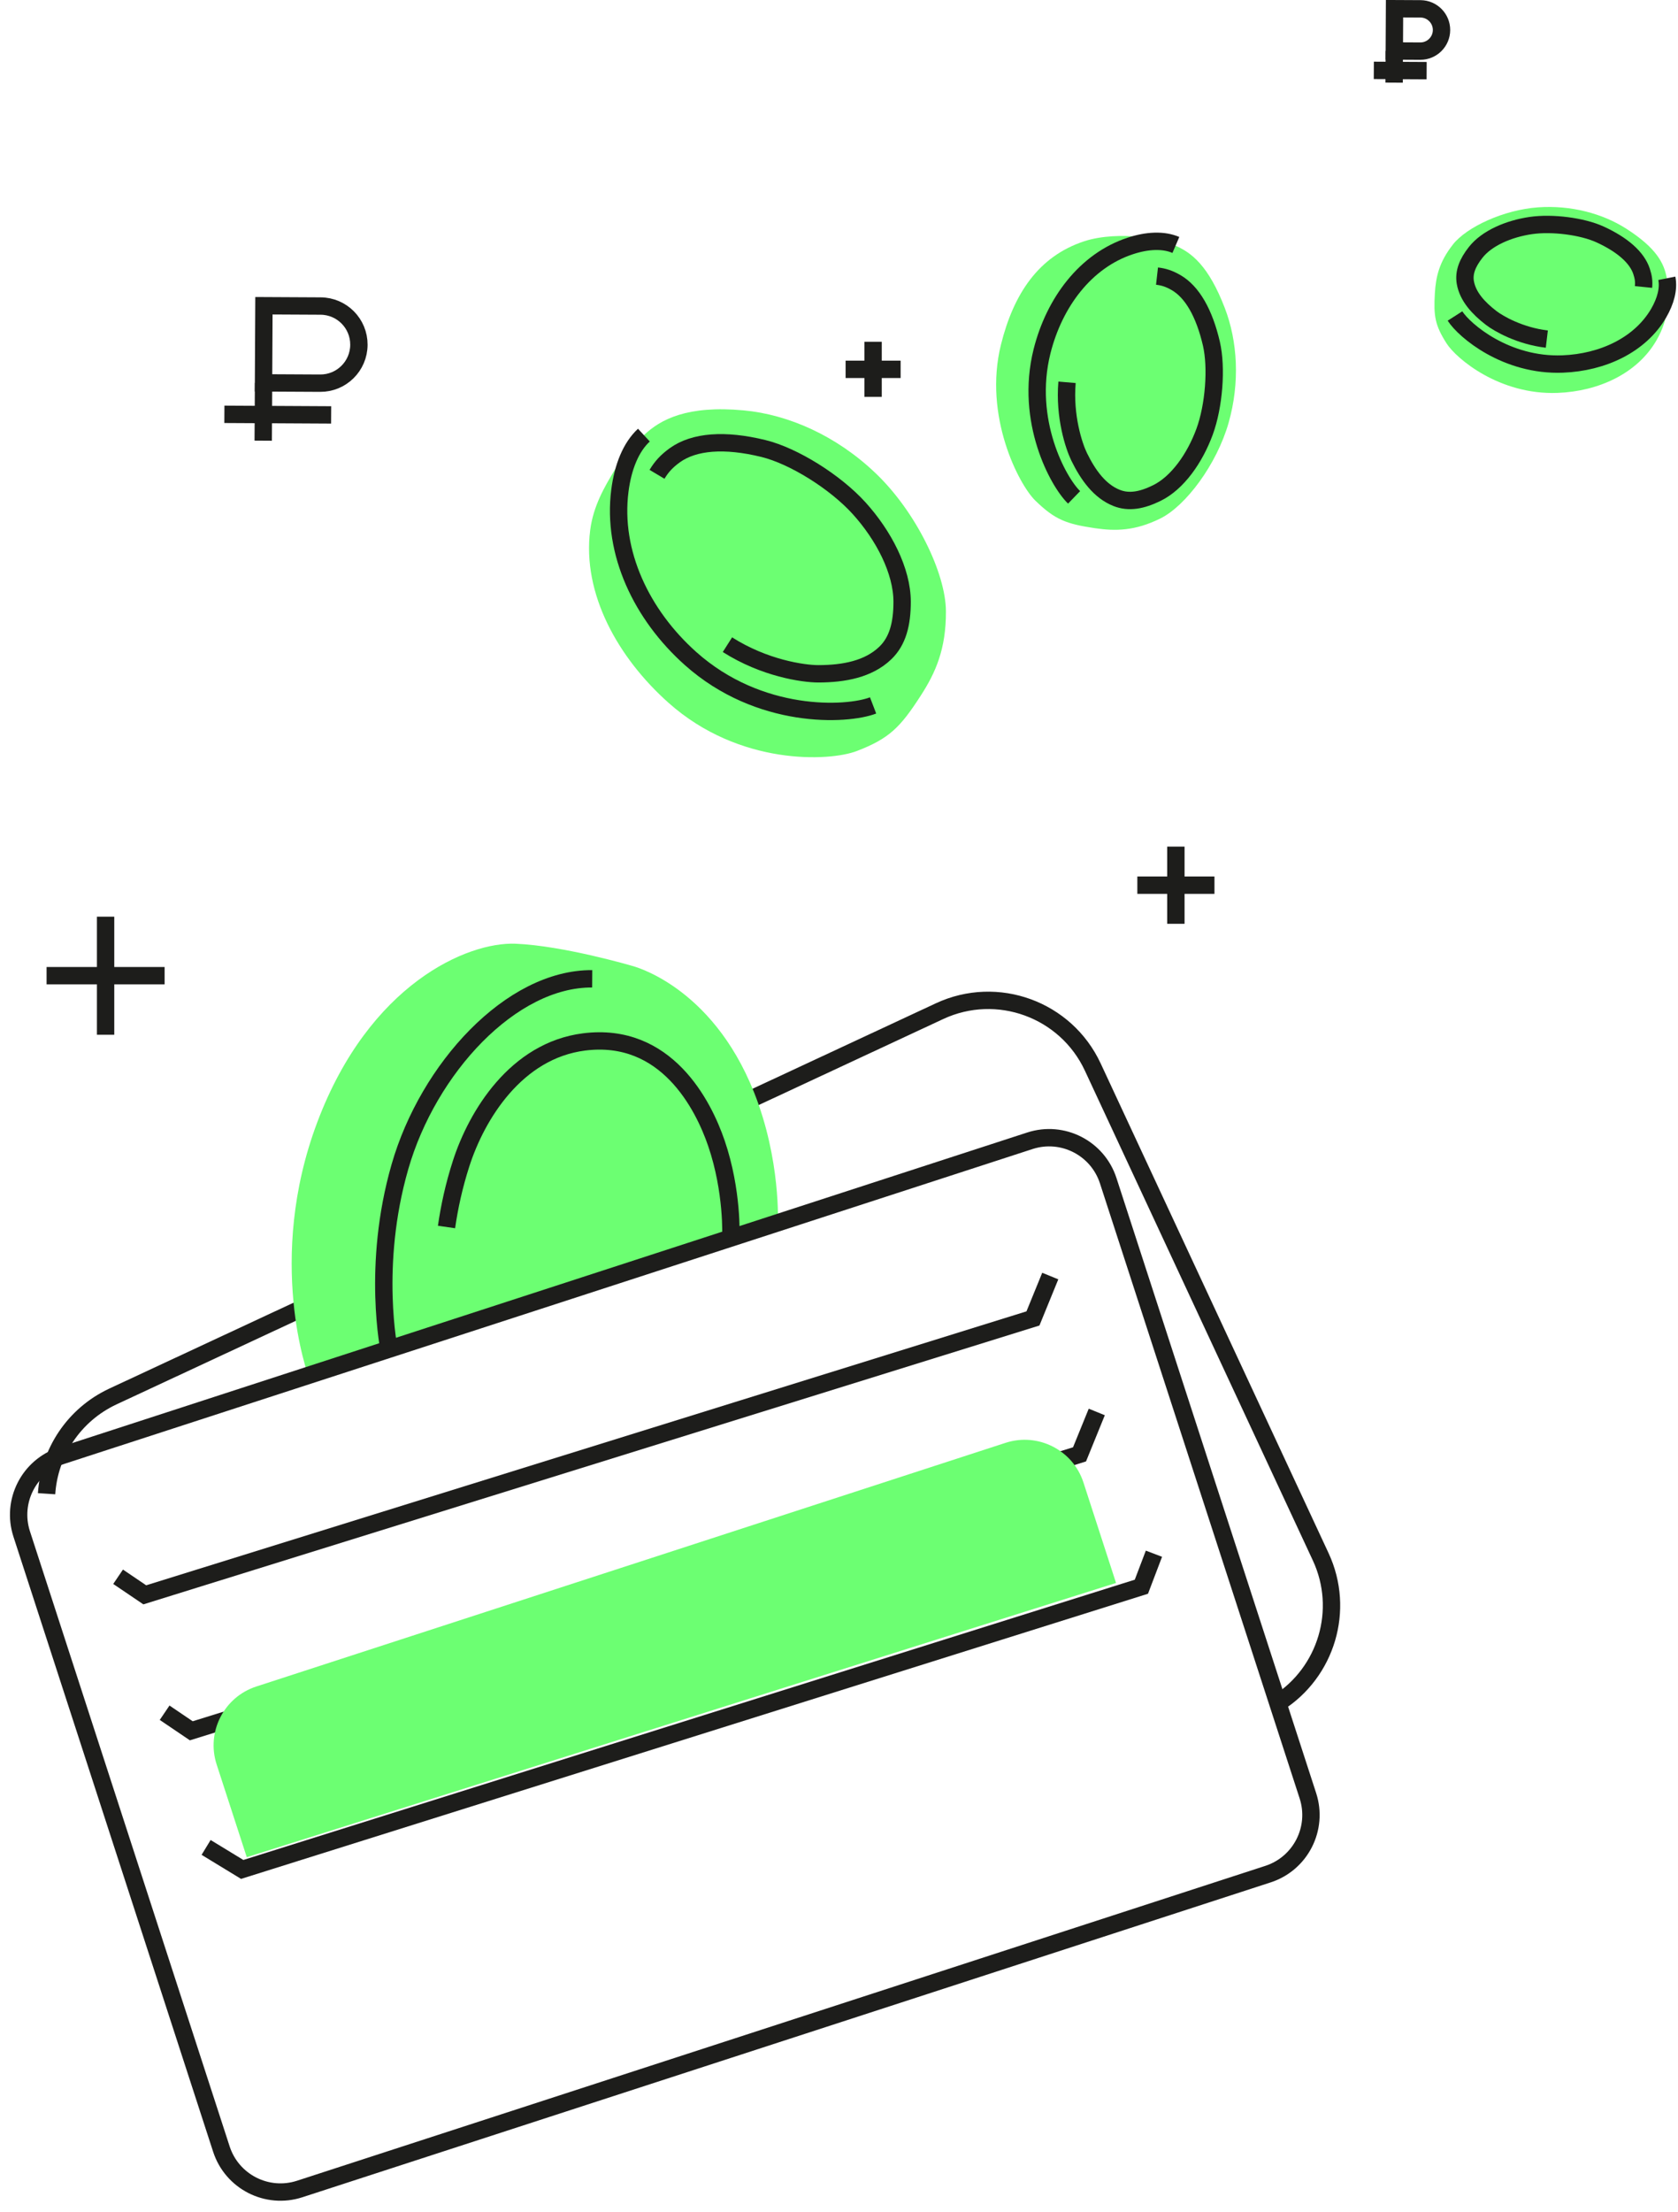 <?xml version="1.0" encoding="UTF-8"?> <svg xmlns="http://www.w3.org/2000/svg" width="290" height="382" viewBox="0 0 290 382" fill="none"> <path d="M8.05 257.95C8.51 250.91 12.69 244.34 19.53 241.15L162.37 174.62C172.35 169.97 184.21 174.29 188.86 184.27L228.25 268.84C232.53 278.03 229.2 288.82 220.85 294.1" stroke="#1D1D1B" stroke-width="3" stroke-miterlimit="10"></path> <path d="M53.33 237.7C53.33 237.7 45.84 217.66 54.84 193.78C63.84 169.9 80.8 162.63 89.11 162.97C97.42 163.32 109.19 166.78 109.19 166.78C109.19 166.78 122.92 170.07 130.3 188.59C134.99 200.33 134.43 211.35 134.43 211.35L53.34 237.7H53.33Z" fill="#6CFF72"></path> <path d="M77.17 211.89C77.66 208.45 78.46 204.75 79.7 200.91C82.38 192.61 89.17 181.42 100.95 179.93C115.14 178.14 121.56 190.82 123.82 197.45C126.65 205.74 126.31 213.52 126.31 213.52" stroke="#1D1D1B" stroke-width="3" stroke-miterlimit="10"></path> <path d="M177.993 196.998L10.645 251.373C5.004 253.206 1.917 259.265 3.75 264.906L38.261 371.12C40.094 376.761 46.153 379.849 51.794 378.016L219.142 323.641C224.783 321.808 227.87 315.749 226.037 310.108L191.526 203.894C189.693 198.253 183.634 195.165 177.993 196.998Z" stroke="#1D1D1B" stroke-width="3" stroke-miterlimit="10"></path> <path d="M199.43 268.31L197.26 274.01L41.86 322.83L35.62 319.03" stroke="#1D1D1B" stroke-width="3" stroke-miterlimit="10"></path> <path d="M28.45 295.77L33.06 298.89L186.57 251.15L189.55 243.83" stroke="#1D1D1B" stroke-width="3" stroke-miterlimit="10"></path> <path d="M20.41 272.29L25.02 275.41L178.52 227.68L181.51 220.36" stroke="#1D1D1B" stroke-width="3" stroke-miterlimit="10"></path> <path d="M42.65 320.72L37.44 304.7C35.62 299.09 38.69 293.06 44.3 291.24L173.79 249.16C179.4 247.34 185.43 250.41 187.25 256.02L192.88 273.36L42.64 320.72H42.65Z" fill="#6CFF72"></path> <path d="M67.3 233.41C67.3 233.41 64.18 218.61 69.12 201.48C74 184.51 88.33 168.94 102.35 169.03" stroke="#1D1D1B" stroke-width="3" stroke-miterlimit="10"></path> <path d="M200.53 89.54C196.17 91.69 192.81 91.74 189.21 91.21C184.29 90.48 182.34 89.76 178.93 86.45C176.08 83.68 169.93 71.84 172.99 59.52C175.17 50.75 179.47 44.27 187.36 41.67C190.38 40.67 194.23 40.62 196.65 40.89C200.56 41.32 201.19 41.66 202.8 42.29C205.93 43.52 208.88 45.92 211.68 53.2C213.88 58.92 214.32 66.04 212.33 73.03C210.28 80.2 204.93 87.37 200.53 89.54Z" fill="#6CFF72"></path> <path d="M199.96 47.68C201.11 47.81 202.07 48.12 203.25 48.8C206.03 50.4 208.13 54.05 209.36 59.35C210.32 63.51 209.81 70.12 208.18 74.56C206.5 79.12 203.52 83.39 199.92 85.15C197.33 86.42 195.08 86.83 192.96 85.98C190.05 84.82 188.05 82.04 186.51 78.9C185.58 77 183.91 71.89 184.41 66.02" stroke="#1D1D1B" stroke-width="3" stroke-miterlimit="10"></path> <path d="M185.63 85.89C182.86 83.21 177.1 72.66 180.08 60.7C182.21 52.19 187.64 45.01 195.32 42.48C198.25 41.51 201.05 41.37 203.22 42.3" stroke="#1D1D1B" stroke-width="3" stroke-miterlimit="10"></path> <path d="M163.48 105.57C163.51 112.06 161.71 116.14 159.12 120.14C155.58 125.62 153.69 127.54 148.06 129.7C143.36 131.5 127.78 132.27 115.54 121.37C106.83 113.62 100.59 102.55 102 91.55C102.54 87.34 104.5 84.06 106.14 81.31C108.78 76.87 109.66 76.69 111.29 75.14C114.14 72.43 118.75 69.96 128.54 70.87C136.23 71.58 144.52 75.22 151.32 81.71C158.31 88.37 163.45 99 163.48 105.56V105.57Z" fill="#6CFF72"></path> <path d="M113.55 81.91C114.33 80.6 115.22 79.63 116.63 78.61C119.98 76.21 125.26 75.82 131.93 77.45C137.17 78.73 144.36 83.22 148.49 87.78C152.73 92.47 155.9 98.56 155.91 103.91C155.91 107.76 155.14 110.71 153.01 112.76C150.09 115.57 145.84 116.35 141.45 116.36C138.79 116.36 132.09 115.38 125.72 111.33" stroke="#1D1D1B" stroke-width="3" stroke-miterlimit="10"></path> <path d="M150.89 121.82C146.33 123.57 131.22 124.32 119.34 113.72C110.89 106.18 105.76 95.44 107.13 84.74C107.65 80.65 109.04 77.21 111.28 75.14" stroke="#1D1D1B" stroke-width="3" stroke-miterlimit="10"></path> <path d="M251.1 42.23C248.73 45.23 248.15 47.8 247.98 50.65C247.75 54.54 247.99 56.15 250 59.3C251.68 61.93 259.14 68.23 269.18 67.85C276.32 67.58 282.95 64.48 286.24 58.84C287.5 56.68 287.97 54.89 288.15 52.99C288.45 49.92 288.29 49.39 288.06 48.04C287.61 45.44 286.23 42.8 281.04 39.48C276.96 36.88 271.52 35.4 265.79 35.81C259.9 36.23 253.49 39.19 251.1 42.22V42.23Z" fill="#6CFF72"></path> <path d="M284.04 49.56C284.13 48.66 284.04 47.87 283.7 46.86C282.91 44.47 280.43 42.27 276.52 40.48C273.45 39.08 268.25 38.41 264.55 38.95C260.75 39.51 256.96 41.12 255.02 43.6C253.62 45.38 252.94 47.05 253.25 48.81C253.68 51.23 255.51 53.21 257.69 54.89C259.01 55.91 262.69 58.01 267.33 58.56" stroke="#1D1D1B" stroke-width="3" stroke-miterlimit="10"></path> <path d="M251.46 54.57C253.09 57.12 260.32 63.24 270.07 62.86C277 62.59 283.44 59.57 286.65 54.09C287.87 51.99 288.43 49.87 288.07 48.06" stroke="#1D1D1B" stroke-width="3" stroke-miterlimit="10"></path> <path d="M18.25 158.3V178.69" stroke="#1D1D1B" stroke-width="3" stroke-miterlimit="10"></path> <path d="M28.45 168.49H8.05" stroke="#1D1D1B" stroke-width="3" stroke-miterlimit="10"></path> <path d="M203.22 146.2V159.53" stroke="#1D1D1B" stroke-width="3" stroke-miterlimit="10"></path> <path d="M209.89 152.86H196.56" stroke="#1D1D1B" stroke-width="3" stroke-miterlimit="10"></path> <path d="M150.89 59.02V68.53" stroke="#1D1D1B" stroke-width="3" stroke-miterlimit="10"></path> <path d="M155.65 63.78H146.14" stroke="#1D1D1B" stroke-width="3" stroke-miterlimit="10"></path> <path d="M241.009 1.503L245.499 1.526C247.509 1.537 249.14 3.176 249.13 5.196C249.119 7.205 247.48 8.837 245.461 8.826L240.971 8.803L241.009 1.503Z" stroke="#1D1D1B" stroke-width="3" stroke-miterlimit="10"></path> <path d="M240.94 14.27L240.97 8.8" stroke="#1D1D1B" stroke-width="3" stroke-miterlimit="10"></path> <path d="M237.43 12.15L246.56 12.2" stroke="#1D1D1B" stroke-width="3" stroke-miterlimit="10"></path> <path d="M45.613 52.799L55.403 52.85C59.083 52.869 62.047 55.865 62.028 59.545C62.009 63.225 59.013 66.189 55.333 66.17L45.543 66.119L45.613 52.799Z" stroke="#1D1D1B" stroke-width="3" stroke-miterlimit="10"></path> <path d="M45.49 76.1L45.55 66.11" stroke="#1D1D1B" stroke-width="3" stroke-miterlimit="10"></path> <path d="M38.78 71.55L57.23 71.65" stroke="#1D1D1B" stroke-width="3" stroke-miterlimit="10"></path> </svg> 